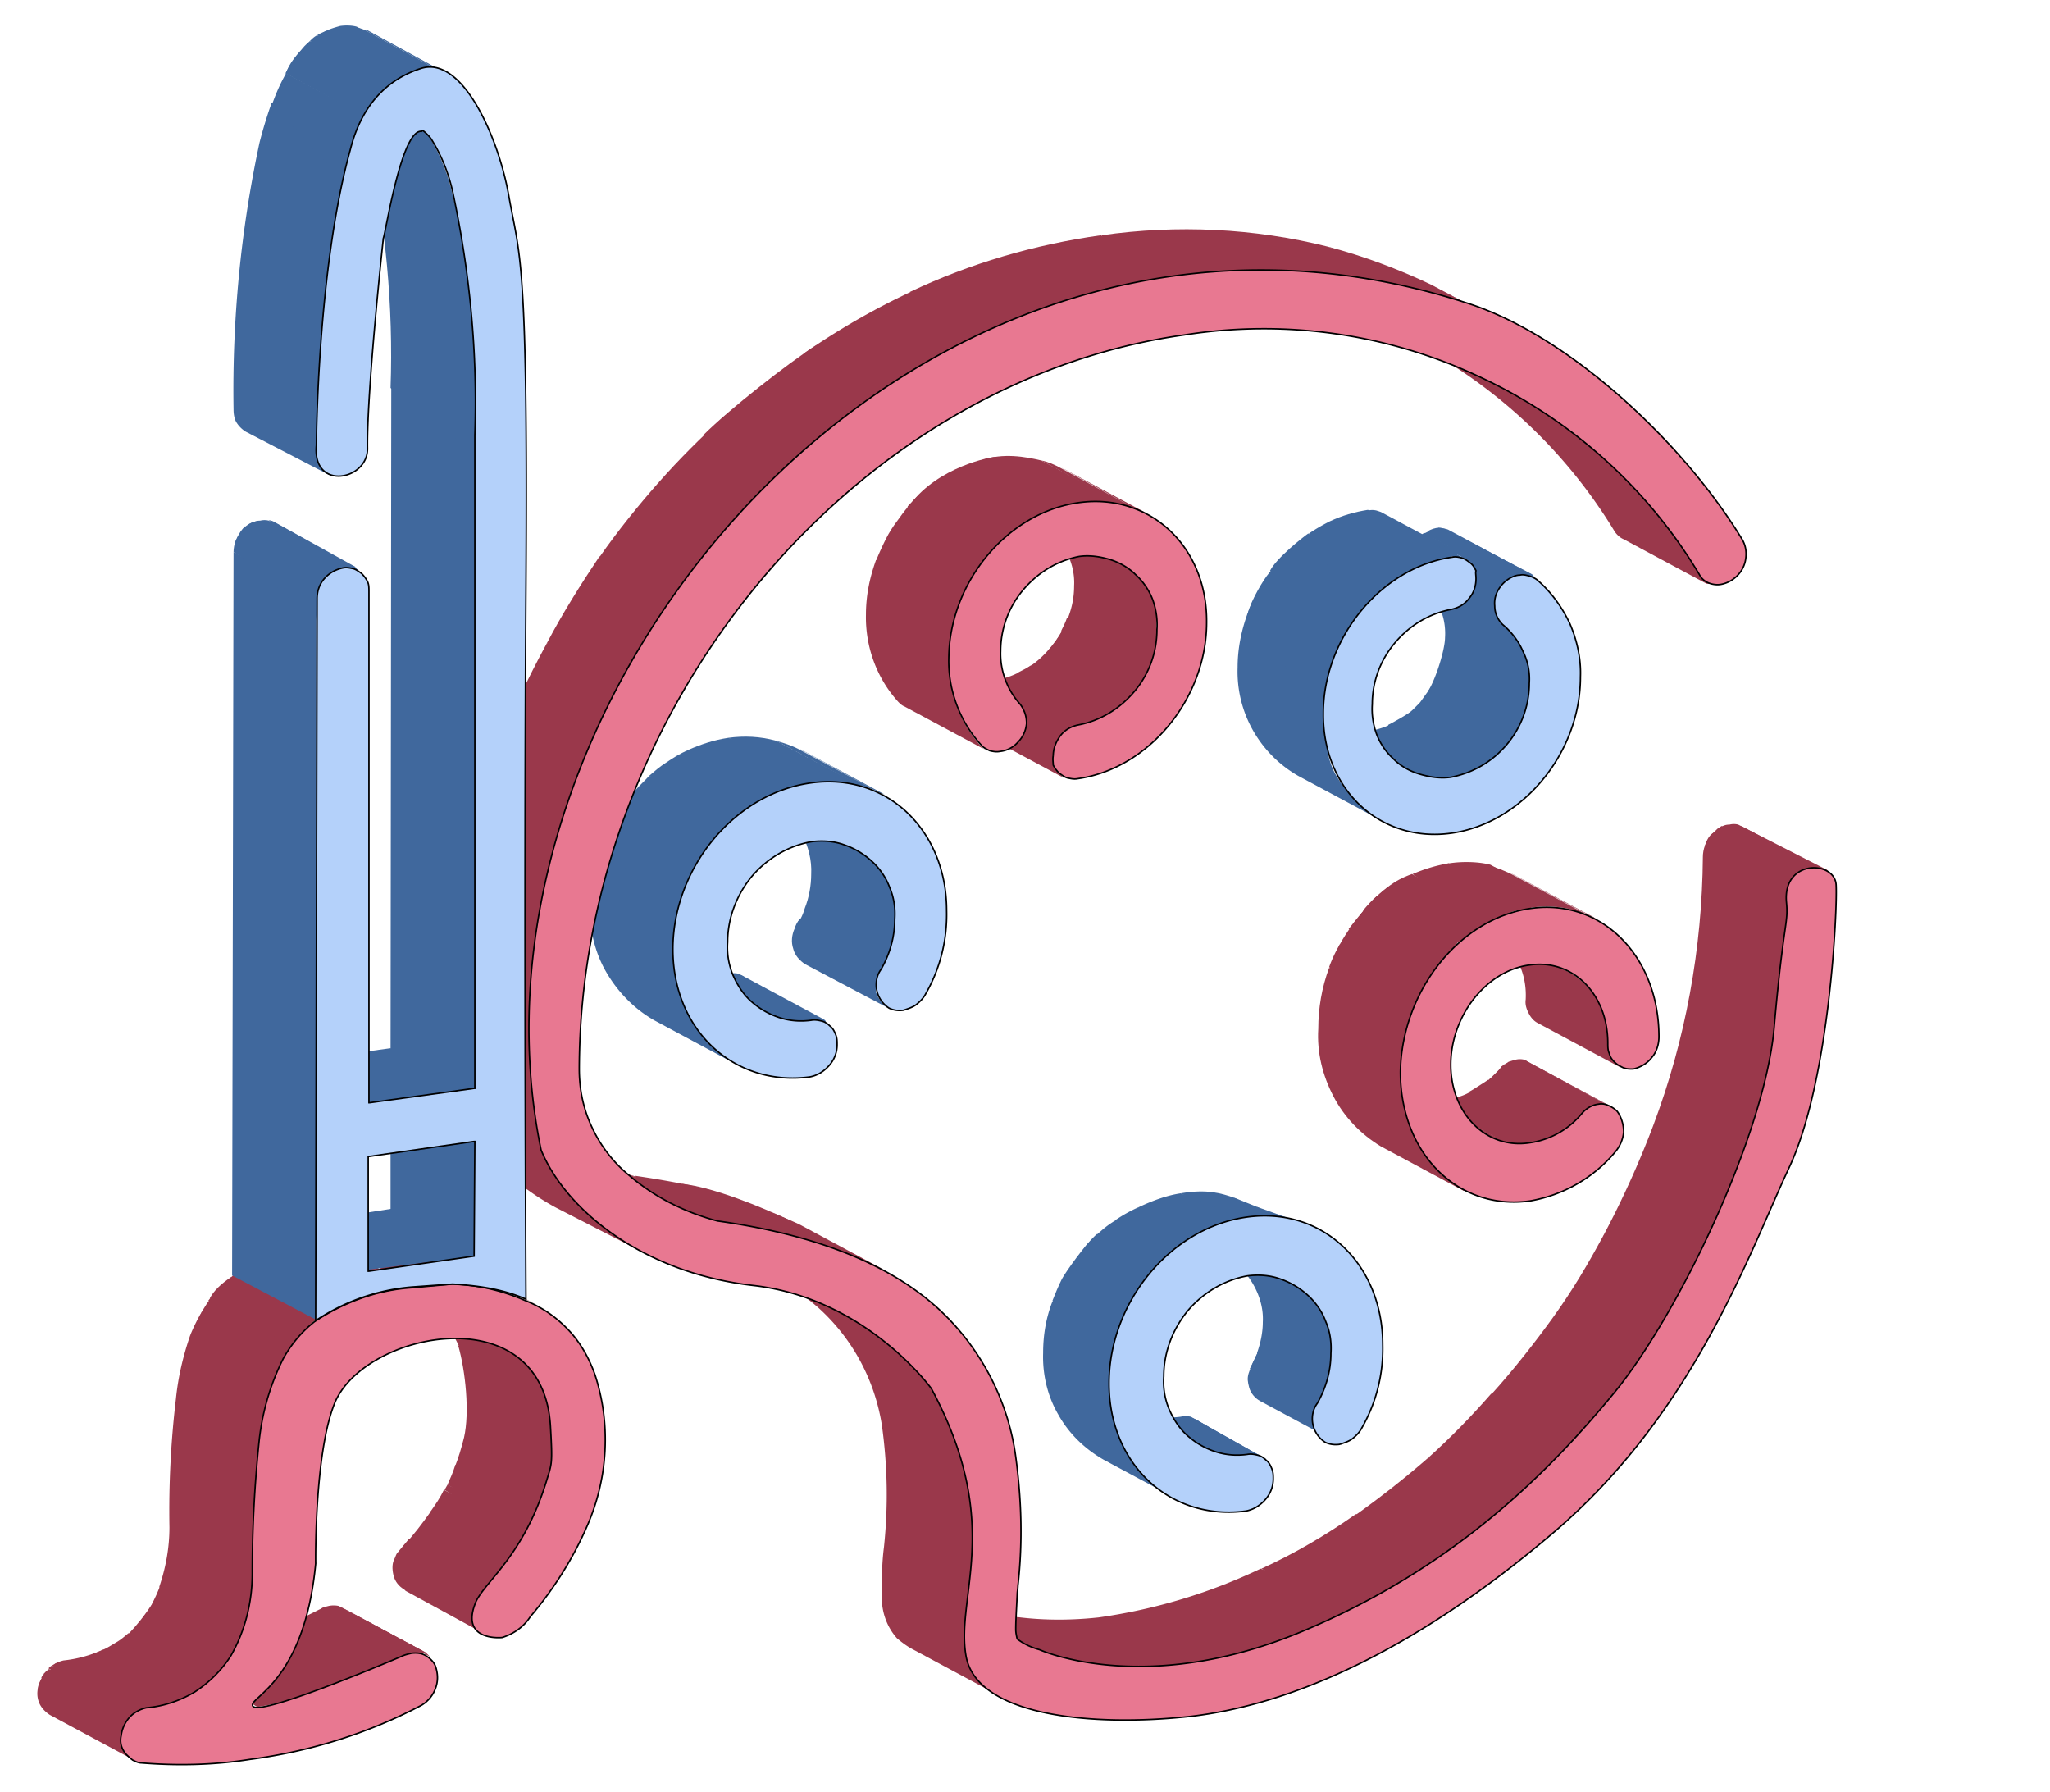 <svg width="278" height="243" fill="none" xmlns="http://www.w3.org/2000/svg"><path d="M202.113 154.082l-11.233-6.027.293.195 11.233 6.026-.293-.194zm.391.194l-11.233-6.026a4.825 4.825 0 001.661.583l11.232 6.026a15.575 15.575 0 01-1.66-.583z" fill="#9A384B"/><path d="M204.066 154.859l-11.232-6.026c1.074.291 2.246.291 3.418.194.977-.097 2.051-.389 2.931-.875l11.232 6.027a16.8 16.8 0 01-2.93.875c-1.075.097-2.247.097-3.419-.195z" fill="#9A384B"/><path d="M203.578 155.442l-4.395-7.387c.586-.291 2.148-1.361 2.637-1.652l10.256 6.804c-.489.389-1.075.68-1.661.972" fill="#9A384B"/><path d="M209.243 156.123l-8.302-9.04a6.224 6.224 0 001.269-.972l11.233 6.027c-.391.388.488 2.43 0 2.721" fill="#9A384B"/><path d="M213.638 153.693l-11.721-7.29 1.466-1.458 14.162 5.346c-.39.389-3.516 3.013-3.907 3.402z" fill="#9A384B"/><path d="M214.419 151.068l-11.232-6.026 11.428 5.929-.196.097zm.196-.097l-11.233-6.026.293-.389 11.233 6.026-.293.389z" fill="#9A384B"/><path d="M201.136 147.958l2.539-3.402c.098-.097.294-.194.391-.292l11.233 6.027c-.196.097-.293.194-.391.291" fill="#9A384B"/><path d="M215.299 150.291l-11.233-6.027.586-.291 11.233 6.026-.586.292z" fill="#9A384B"/><path d="M201.234 147.083l3.321-3.11c.293-.097.586-.195.976-.292a2.396 2.396 0 011.172 0l11.233 6.124c-.391-.097-.586.389-.977.486-.293.097-15.335-3.402-15.725-3.208z" fill="#9A384B"/><path d="M217.936 149.805l-11.233-6.027a.75.75 0 01.489.195l11.232 6.026a.747.747 0 00-.488-.194zm.586.194l-11.33-6.026 11.33 6.026zm1.27-5.249l-11.233-6.026c-.586-.292-.977-.778-1.27-1.361-.293-.583-.488-1.166-.39-1.847.097-1.944-.293-3.79-1.27-5.54a10.475 10.475 0 00-3.907-4.082l11.233 6.026a10.48 10.48 0 013.906 4.082c.88 1.653 1.368 3.597 1.27 5.541 0 .68.098 1.263.391 1.847.293.583.781.972 1.27 1.36zm-12.991-20.703l-11.232-6.804c1.953-.486 4.688-.486 6.544 0l11.232 6.123a14.34 14.34 0 00-5.763-.291" fill="#9A384B"/><path d="M213.345 123.464l-11.232-6.027c.879.195 1.758.583 2.637.972l11.233 6.027c-.782-.486-1.759-.778-2.638-.972zm2.735.874l-11.33-6.026.488.292 11.233 6.026-.391-.292z" fill="#9A384B"/><path d="M182.09 195.975l-11.233-6.027c-.684-.388-1.27-1.069-1.465-1.846-.391-1.556-.293-1.653 1.465-5.346l11.037 8.942c-.293.778-.781 1.652-.488 2.43.195.68 0 1.458.684 1.847z" fill="#40689D"/><path d="M180.918 192.087l-11.428-6.513.293-.583c.293-.583.488-1.069.781-1.652 5.665 1.166 8.595 2.916 11.916 6.221-.195.583-.586 1.458-.781 2.041l-.195.389" fill="#40689D"/><path d="M181.699 189.462l-11.233-6.026c.489-1.361.782-2.819.782-4.18.097-1.749-.391-3.499-1.27-5.054a9.659 9.659 0 00-3.712-3.694l13.382 3.888c1.562.875 3.516 2.722 4.395 4.277.879 1.555.977 5.735.977 7.582 0 1.458-2.149 2.138-2.637 3.499l-.684-.292zm-16.702 7.679l-11.233-6.026.391.194 11.232 6.027-.39-.195zm.293.097l-11.233-6.026c.586.292 1.172.486 1.856.68l11.232 6.027c-.586-.097-1.172-.389-1.855-.681z" fill="#40689D"/><path d="M161.285 199.571l-5.274-7.679c1.367.292 2.735.389 4.102.195a3.247 3.247 0 011.367 0l10.182 5.732c-.489-.097.27.294-.219.391-1.367.195-2.735.098-4.102-.194" fill="#40689D"/><path d="M170.76 199.571l-9.377-7.387c.195 0 .391.097.586.194l9.693 5.441c-.196-.097-.707 1.752-.902 1.752z" fill="#40689D"/><path d="M172.908 198.988l-10.939-6.61h.097l10.842 6.61z" fill="#40689D"/><path d="M198.499 161.469l-11.233-6.027c-2.735-1.652-4.981-3.985-6.446-6.804-1.465-2.818-2.247-5.929-2.051-9.136 0-2.819.488-5.638 1.465-8.262l13.869 1.944c-.976 2.624-3.516 8.067-3.516 10.886-.195 3.208 0 7.387 1.465 10.206s4.103 5.152 6.837 6.804" fill="#9A384B"/><path d="M191.466 137.169l-11.232-6.027a18.133 18.133 0 011.465-3.11l11.232 6.026a18.142 18.142 0 00-1.465 3.111z" fill="#9A384B"/><path d="M180.234 131.531l1.465-3.499c.488-.875.977-1.652 1.563-2.43l15.042 2.527c-.587.778-4.786 5.152-5.275 5.929" fill="#9A384B"/><path d="M194.494 131.628l-11.232-6.026c.488-.68 1.074-1.361 1.66-2.041l11.233 6.026c-.684.583-1.172 1.264-1.661 2.041z" fill="#9A384B"/><path d="M196.057 129.879l-11.233-6.415c.587-.681 1.173-1.361 1.856-1.944l11.233 6.026c-.684.583-.782 1.555-1.368 2.236" fill="#9A384B"/><path d="M197.913 127.74l-15.042-1.749c4.2-5.443 5.177-5.443 5.861-6.027l16.897 3.986c-.684.583-7.032 3.207-7.716 3.79z" fill="#9A384B"/><path d="M199.964 126.088l-15.433-2.138c3.516-4.374 5.958-5.055 6.935-5.444l11.233 6.027c-.977.486-1.856.972-2.735 1.555z" fill="#9A384B"/><path d="M201.917 125.991l-10.353-7.485a21.734 21.734 0 014.884-1.458l11.232 6.027c-1.66.194-3.321.68-4.884 1.458" fill="#9A384B"/><path d="M207.583 123.172c9.572-1.361 17.385 6.415 17.385 17.399 0 .972-.293 2.041-.976 2.819-.586.777-1.563 1.36-2.54 1.555-.488 0-.879 0-1.367-.195-.391-.194-.782-.388-1.172-.777-.293-.292-.586-.681-.684-1.167-.195-.388-.195-.874-.195-1.36 0-6.707-4.786-11.47-10.647-10.595-5.86.777-10.646 6.901-10.646 13.511 0 6.609 4.786 11.469 10.646 10.594a11.217 11.217 0 007.13-3.985c.586-.68 1.368-1.166 2.247-1.263.488-.098.977 0 1.367.194.489.194.879.486 1.172.778.586.777.879 1.846.879 2.818a4.868 4.868 0 01-1.172 2.722c-2.93 3.499-7.032 5.832-11.525 6.61-9.768 1.36-17.581-6.416-17.581-17.496.195-10.984 8.009-20.801 17.679-22.162z" fill="#E87891" stroke="#000" stroke-width=".2"/><path d="M171.345 168.078l-11.229-6.282c3.646-.61 5.469.001 7.292.611l10.775 6.06c-2.247-.68-4.591-.777-6.838-.389z" fill="#40689D"/><path d="M167.927 172.161l-.519-9.754s2.062.832 3.038 1.221l10.764 5.811c-.976-.486-1.953-.875-3.027-1.069" fill="#40689D"/><path d="M178.954 166.681l-8.507-3.053.019.174 11.233 6.22-.586-.291" fill="#40689D"/><path d="M138.82 222.705l-11.232-6.027.39.195 11.233 6.026-.391-.194zm.391.097l-11.233-6.026c.586.291 1.172.583 1.856.777.684.292 1.368.486 2.149.681l11.232 6.026c-.683-.194-1.465-.389-2.148-.68-.684-.195-1.27-.486-1.856-.778z" fill="#9A384B"/><path d="M139.308 225.912l-7.423-7.776c1.172.292 2.442.584 3.81.778 4.395.778 8.79.875 13.283.389a75.52 75.52 0 0021.977-6.61l14.846 5.638c-6.935 3.305-16.311 8.748-23.93 9.817-4.395.486-8.204 1.361-12.6.583-1.367-.291-4.884-1.555-6.153-1.847" fill="#9A384B"/><path d="M182.285 218.817l-11.233-6.124c4.493-2.041 8.791-4.568 12.796-7.387l15.628 3.596c-4.103 2.916-12.796 7.874-17.191 9.915z" fill="#9A384B"/><path d="M195.08 211.527l-11.232-6.124a128.33 128.33 0 009.865-7.776l14.553 5.152c-3.125 2.819-8.791 7.776-12.209 10.206" fill="#9A384B"/><path d="M204.945 203.654l-11.232-6.027c3.028-2.721 5.86-5.637 8.498-8.651l26.762-7.873c-2.637 3.013-21 19.829-24.028 22.551z" fill="#9A384B"/><path d="M215.103 196.461l-12.795-7.485c2.833-3.11 5.958-7.095 8.4-10.497l12.209 6.318c-2.442 3.402-4.004 8.067-6.837 11.178" fill="#9A384B"/><path d="M215.103 196.461l-4.395-17.982c2.637-3.694 4.591-6.999 6.74-10.984l12.795 5.152c-2.247 3.985-6.154 8.845-8.791 12.539" fill="#9A384B"/><path d="M220.475 187.421l-3.027-19.926a128.176 128.176 0 006.739-14.871l12.893 4.957c-1.954 5.151-5.763 11.178-8.4 15.941" fill="#9A384B"/><path d="M224.871 177.215l-.684-24.591c4.395-11.664 6.642-24.009 6.74-36.45 0-.486.097-1.07.293-1.556.39-1.166.781-1.652 1.953-2.138l12.698 6.804c-.196.486-2.931 2.916-2.931 3.402-.097 12.344-3.125 24.203-7.521 35.964" fill="#9A384B"/><path d="M242.452 120.645l-11.233-6.027.294-.583 11.232 6.027c-.195.194-.195.388-.293.583z" fill="#9A384B"/><path d="M242.745 120.062l-11.233-6.027.391-.389 11.233 6.027-.391.389zm.293-.486l-11.135-5.93c0-.194.196-.291.293-.388l11.233 6.026c-.098.097-.196.292-.293.389l-.098-.097zm.293-.389l-11.232-6.027.39-.388 11.233 6.026-.391.389z" fill="#9A384B"/><path d="M243.722 118.798l-11.233-6.026.391-.389 11.33 6.123-.391.389m.391-.389l-11.33-6.123.586-.389 11.232 6.026-.488.486z" fill="#9A384B"/><path d="M244.894 118.701l-11.428-6.61c.293-.194.684-.291 1.074-.291a2.377 2.377 0 011.173 0l11.818 6.026c.879.389-.195.389-1.66.389-.391.097-.684.389-.977.486z" fill="#9A384B"/><path d="M246.945 117.923l-11.233-6.026c.196.097.391.097.586.194l11.233 6.027c-.195-.098-.391-.195-.586-.195z" fill="#9A384B"/><path d="M247.531 118.118l-11.233-6.027 11.037 6.124" fill="#9A384B"/><path d="M160.894 203.945l-11.232-6.026c-2.54-1.458-4.688-3.499-6.153-6.124-1.466-2.527-2.149-5.443-2.052-8.359 0-2.43.391-4.763 1.27-6.998l14.456 4.471c-.879 2.235-3.126 7.193-3.126 9.623-.097 2.916-.781 4.762.684 7.387a15.907 15.907 0 006.153 6.026z" fill="#40689D"/><path d="M146.634 184.214l-3.907-7.874c.391-.972.781-1.944 1.27-2.916l11.232 6.027c-.488.972-.976 1.847-1.269 2.916" fill="#40689D"/><path d="M154.35 185.088l-10.353-11.664c.391-.777 3.321-4.957 4.786-6.123l13.186 6.221c-.489.777-5.47 8.164-5.861 8.942" fill="#40689D"/><path d="M156.694 177.41l-11.232-6.027c.488-.68 1.074-1.361 1.563-2.041l11.232 6.026c-.586.584-1.074 1.264-1.563 2.042z" fill="#40689D"/><path d="M144.973 172.161l2.247-3.208c.586-.68 1.27-1.263 1.856-1.847l11.232 6.027c-.684.583-1.27 1.263-1.856 1.847" fill="#40689D"/><path d="M160.113 173.327l-11.232-6.026a12.663 12.663 0 012.246-1.75l11.33 6.027c-.781.486-1.563 1.166-2.344 1.749z" fill="#40689D"/><path d="M146.634 172.064l4.591-6.61a19.732 19.732 0 013.125-1.75l11.233 6.027a19.736 19.736 0 00-3.126 1.749" fill="#40689D"/><path d="M159.918 175.563l-5.568-11.858c1.856-.875 3.813-1.617 5.766-1.908l15.039 6.184c-1.954.292-7.814 1.944-9.572 2.819l-5.665 4.763zm31.06-71.248l-11.232-6.026.293.194 11.232 6.027-.293-.195zm.391.195l-11.233-6.027a4.832 4.832 0 001.661.584l11.232 6.026c-.586-.097-1.172-.389-1.66-.583zm1.66.583l-11.232-6.124a9.476 9.476 0 003.711.195c1.075-.195 2.149-.486 3.126-.972l11.33 6.123c-.977.486-1.953.778-3.028.972-1.27.195-2.442.098-3.711-.194" fill="#40689D"/><path d="M191.369 111.022l-3.126-12.733c.586-.292 2.93-1.555 3.907-2.43l17.191 5.735c-.586.388-17.386 9.234-17.972 9.428z" fill="#40689D"/><path d="M201.429 103.343l-11.232-6.026a6.254 6.254 0 001.269-.972l14.749 4.277c-.391.291-4.298 2.43-4.786 2.721z" fill="#40689D"/><path d="M195.959 108.786l-4.493-12.441 1.075-1.07 18.948-1.457c-.293.389-8.4 8.359-8.79 8.553" fill="#40689D"/><path d="M203.773 101.399l-11.232-6.026c.293-.389.683-.778.977-1.166l11.232 6.026c-.293.291-.586.68-.977 1.166z" fill="#40689D"/><path d="M204.848 101.205l-12.698-5.346c.293-.486 1.954-2.722 2.247-3.208l12.404 6.124c-.293.486-1.172 1.555-1.465 1.944" fill="#40689D"/><path d="M205.629 98.775l-13.186-3.305c1.368-1.166 2.54-3.888 2.735-4.471l11.623 5.929c-.293.486-.879 1.264-1.172 1.847z" fill="#40689D"/><path d="M206.41 97.025l-12.697-3.402c1.074-1.75 2.246-5.637 2.246-7.193a8.59 8.59 0 00-.879-4.374c-.586-1.36-1.563-2.624-2.637-3.596-.586-.486-.879-1.166-1.075-1.847-.195-.68-.097-1.458.196-2.138l14.26 4.374c-.293.68-2.637 2.624-2.442 3.402.196.777.391 1.944.977 2.43 1.172.972 1.856 2.041 2.442 3.402.586 1.36.977 2.916.977 4.374 0 1.555.097 3.402-.489 4.86" fill="#40689D"/><path d="M202.796 80.404l-11.232-5.93.293-.582 11.232 6.026c-.097.194-.195.389-.293.486zm.196-.583l-11.233-6.027c.098-.194.196-.291.293-.486l11.233 6.027-.293.486zm.293-.486l-11.233-6.027.293-.291 11.233 6.026-.293.292z" fill="#40689D"/><path d="M203.578 79.043l-11.135-6.026.391-.389 11.232 6.026-.488.39z" fill="#40689D"/><path d="M203.969 78.654l-11.233-6.123.391-.292 11.232 6.027c-.097.194-.293.291-.39.388z" fill="#40689D"/><path d="M204.359 78.363l-11.232-6.027.586-.291 11.233 6.026c-.196 0-.391.097-.587.292z" fill="#40689D"/><path d="M203.871 79.335l-10.256-7.29c.391-.292 1.075-.486 1.465-.486.489 0 .586.097.977.194l11.721 6.124c.977.972-1.075.389-1.465.486-.391.097-.684-.195-.977 0" fill="#40689D"/><path d="M207.192 77.78l-12.21-6.221c.489 0 1.368.194 1.466.291l11.232 6.027c-.098 0-.293-.097-.488-.097zm.586.194l-11.233-6.026 11.233 6.026zm-11.037-2.722l-11.233-6.026a2.392 2.392 0 011.172 0l11.233 6.026a2.392 2.392 0 00-1.172 0zm1.172 0l-11.233-6.026.586.194 11.233 6.027-.586-.195zm.586.195l-11.233-6.027 11.233 6.027z" fill="#40689D"/><path d="M231.415 79.14l-11.233-6.026c-.488-.194-.879-.583-1.172-.972a69.56 69.56 0 00-26.176-25.077l14.162 4.082c11.428 5.249 20.219 13.608 25.689 24.98.293.39 1.465 3.305-1.27 3.014z" fill="#9A384B"/><path d="M187.267 111.216l-11.233-6.026a16.406 16.406 0 01-6.153-6.22 16.204 16.204 0 01-2.052-8.457c0-2.527.489-4.957 1.368-7.387l15.921.194c-.879 2.333-5.177 10.498-5.275 13.025-.097 2.916-.195 6.026 1.27 8.651 1.465 2.527 3.614 4.665 6.154 6.22z" fill="#40689D"/><path d="M179.648 91.776l-10.451-8.65c.39-.972.781-1.944 1.367-2.916l11.233 6.026c-.489.972-.977 1.944-1.368 2.916" fill="#40689D"/><path d="M180.039 98.483l-10.842-15.26c.488-1.944 2.246-4.763 2.832-5.443l19.34-1.167c-.489.778-8.596 9.234-8.986 10.012" fill="#40689D"/><path d="M183.359 85.653l-11.33-7.873c.489-.68 1.075-1.361 1.563-2.041l15.14 4.082c-.587.68-4.884 5.151-5.373 5.832z" fill="#40689D"/><path d="M184.825 81.862l-11.233-6.026c.586-.584 1.172-1.264 1.758-1.75l11.233 6.026a14.882 14.882 0 00-1.758 1.75z" fill="#40689D"/><path d="M186.583 80.015l-14.358-2.624c.879-1.75 4.493-4.569 5.176-5.055l11.233 6.027c-.684.486-1.368 1.07-2.051 1.652z" fill="#40689D"/><path d="M184.336 84.195l-6.837-11.859a26.913 26.913 0 012.833-1.652l11.232 6.026c-.977.486-6.349 6.902-7.228 7.485z" fill="#40689D"/><path d="M189.025 79.14l-8.693-8.456c1.66-.778 3.32-1.264 5.176-1.555l11.819 6.123c-1.758.195-6.642 3.11-8.302 3.888z" fill="#40689D"/><path d="M200.159 78.46c0 .972-.293 1.944-.977 2.722-.586.777-1.465 1.263-2.441 1.458-3.028.583-5.666 2.235-7.619 4.568-1.953 2.333-3.028 5.249-3.028 8.262-.098 1.36.098 2.722.586 4.082a8.91 8.91 0 002.344 3.402c.977.972 2.247 1.653 3.614 2.042 1.368.388 2.735.583 4.103.388 3.027-.583 5.665-2.138 7.618-4.471a12.862 12.862 0 003.028-8.262 8.393 8.393 0 00-.879-4.374c-.586-1.36-1.563-2.624-2.735-3.596-.684-.68-1.074-1.555-1.074-2.527-.098-.972.195-1.847.781-2.625a4.16 4.16 0 011.172-1.069c.488-.292.977-.486 1.465-.486.391-.097.782 0 1.172.097.391.097.782.292 1.075.486 1.953 1.653 3.418 3.694 4.493 5.93.976 2.235 1.562 4.762 1.465 7.29 0 10.4-7.912 19.828-17.484 21.189-9.669 1.361-17.483-5.929-17.386-16.232 0-10.303 7.912-19.83 17.484-21.19.488-.097.879 0 1.27.097.39.097.781.389 1.172.68.39.292.586.681.781 1.07-.098.194 0 .583 0 1.069z" fill="#B4D1FA" stroke="#000" stroke-width=".2"/><path d="M135.108 229.703l-11.232-6.026c-.781-.389-1.563-.972-2.247-1.555-1.465-1.653-2.148-3.791-2.051-6.027 0-1.847 0-4.082.293-6.318a67.602 67.602 0 00-.293-16.621c-.976-6.026-3.907-11.567-8.497-15.746-1.856-1.653-4.005-3.111-6.251-4.277l11.427 5.249c2.247 1.166 4.005 3.499 5.959 5.151 4.59 4.18 7.618 9.72 8.595 15.844 4.102 6.707 3.321 10.983 2.735 16.524-.196 2.041-2.735 4.277-2.735 6.318.293 1.555.293 3.791 1.758 5.443.684.486 1.66 1.555 2.539 2.041zm9.182-124.221l-11.233-6.027c-.488-.291-.976-.777-1.172-1.263-.195-.486-.39-1.07-.39-1.653 0-.486.097-.972.293-1.458l11.232 6.027a3.89 3.89 0 00-.293 1.458c0 .583.098 1.166.391 1.652.293.486.683.875 1.172 1.264z" fill="#9A384B"/><path d="M142.922 101.01l-11.232-6.026.293-.583 11.135 6.026-.293.583" fill="#9A384B"/><path d="M143.118 100.427l-11.233-6.026.293-.486 11.233 6.026c-.098.195-.196.292-.293.486zm.39-.486l-11.232-6.026c.098-.097.195-.292.293-.389l11.232 6.026-.293.39zm.294-.389l-11.233-6.026.391-.389 11.232 6.027-.39.388z" fill="#9A384B"/><path d="M144.192 99.26l-11.232-6.026.39-.388 11.233 6.123-.391.292z" fill="#9A384B"/><path d="M144.583 98.97l-11.33-6.124.586-.292 11.232 6.026-.586.292" fill="#9A384B"/><path d="M138.332 101.691l-4.395-9.234c.293-.195.683-.292 1.074-.292 1.074-.097 2.149-.486 3.125-.972l16.8 5.249c-.976.486-5.567 4.082-6.641 4.277-.391.097-4.396 3.402-4.689 3.499" fill="#9A384B"/><path d="M149.271 97.317l-11.232-6.124c.586-.291 1.172-.583 1.758-.972l11.232 6.027c-.586.486-1.172.777-1.758 1.069z" fill="#9A384B"/><path d="M151.029 96.345l-11.232-6.027c.488-.291.879-.68 1.27-.972l11.232 6.027c-.391.291-.879.68-1.27.972z" fill="#9A384B"/><path d="M145.169 101.594l-5.763-11.081c2.442-1.458 4.396-4.374 4.786-5.346l15.53.875c-.293.388-7.032 8.845-7.423 9.136" fill="#9A384B"/><path d="M153.374 94.207l-11.233-6.027c.391-.389.684-.778.977-1.166l11.232 6.026c-.293.389-.683.875-.976 1.166z" fill="#9A384B"/><path d="M150.639 98.289l-7.521-11.275c.293-.486.586-.875.879-1.361l11.135 6.026c-.293.486-.489.972-.88 1.361" fill="#9A384B"/><path d="M153.569 97.317l-9.67-11.761c.293-.584.586-1.167.782-1.75l13.186 5.735c-.196.583-4.005 7.193-4.298 7.776z" fill="#9A384B"/><path d="M156.011 89.93l-11.233-6.027c.586-1.458.879-2.916.879-4.47.098-1.75-.39-3.5-1.269-5.055a9.655 9.655 0 00-3.712-3.694l12.502 3.013c1.563.875 2.442 4.666 3.223 6.221.88 1.555.391 3.888.391 5.638 0 1.36-.195 2.916-.781 4.374zm-68.079 77.954l-1.758-8.456c3.321.486 6.642 1.069 9.865 1.846l11.233 6.124c-3.224-.778-9.377 2.819-12.698 2.333" fill="#9A384B"/><path d="M107.174 167.495l-14.749-6.998c4.395.486 10.94 3.207 14.456 4.86l11.232 6.026c-3.418-1.652-7.13-3.013-10.939-3.888z" fill="#9A384B"/><path d="M117.43 171.189l-12.698-6.804c.586.292 3.419 1.458 3.907 1.749l11.232 6.027c-.586-.292-1.855-.68-2.441-.972zm29.302-102.546l-13.675-6.22c2.931-1.07 6.056-.487 8.107 0l11.916 6.22c-2.051-.486-4.395-.292-6.348 0z" fill="#9A384B"/><path d="M152.397 68.448l-11.233-6.026c.977.195 1.856.583 2.735 1.07l11.233 6.123c-.879-.486-1.758-.778-2.735-1.07v-.097zm2.735 1.167l-11.233-6.22.586.29 11.233 6.027-.586-.291v.194zm-.098-29.16l-5.665-8.554c10.256-1.458 20.707-.972 30.767 1.555l14.163 6.513c-10.061-2.527-23.637-.486-33.893.972" fill="#9A384B"/><path d="M191.271 39.483l-11.135-6.026c4.786 1.263 9.475 3.013 13.968 5.151l11.232 6.027c-4.493-2.139-9.181-3.889-13.967-5.152" fill="#9A384B"/><path d="M205.238 44.635l-11.232-6.027c.879.486 1.758.875 2.637 1.36l11.232 6.027-2.637-1.36zM90.472 162.83l-11.233-6.027 1.074.583 11.233 6.027-1.075-.583z" fill="#9A384B"/><path d="M91.546 163.413l-11.233-6.027c1.66.778 3.42 1.458 5.275 1.944l11.232 6.027c-1.855-.486-3.614-1.167-5.274-1.944z" fill="#9A384B"/><path d="M96.82 165.357l-11.232-6.027.586.195 11.232 6.026-.586-.194z" fill="#9A384B"/><path d="M103.951 137.072l-11.233-6.027.39.195 11.233 6.026-.39-.194z" fill="#40689D"/><path d="M104.341 137.266l-11.232-6.124c.586.292 1.172.486 1.758.681l12.307 6.318c-.586-.195-2.344.777-2.93.486" fill="#40689D"/><path d="M105.22 139.599l-10.255-7.776c1.27.291 2.54.389 3.906.194.391-.097.88-.097 1.27 0l11.037 6.124c-.39-.097-.586.875-.976.972-1.368.194-3.81.777-4.982.486z" fill="#40689D"/><path d="M110.592 138.335l-10.646-6.318.586.195 11.233 6.026c.586.486 0 .389-1.173.097z" fill="#40689D"/><path d="M111.862 138.335l-11.232-6.026 11.232 6.026h-.195.195zm8.595-1.652l-11.232-5.929c-.781-.486-1.465-1.264-1.661-2.139-.293-.875-.195-1.847.196-2.721l13.576 2.624c-.39.778-2.832 5.152-2.539 6.026.293.875.879 1.556 1.66 2.139z" fill="#40689D"/><path d="M118.992 132.017l-11.232-6.123c0-.098.293-.875.781-1.361l10.744 6.804-.293.68z" fill="#40689D"/><path d="M119.285 131.337l-11.232-6.027c.195-.388.293-.583.586-.777l12.209 5.832-1.563.972z" fill="#40689D"/><path d="M119.481 131.142l-11.233-6.026a6.983 6.983 0 00.879-1.944l13.577 1.944c-.293.583-2.93 5.346-3.223 6.026z" fill="#40689D"/><path d="M120.36 129.198l-11.233-6.026c.586-1.458.879-3.11.879-4.666.098-1.846-.39-3.79-1.269-5.443-.88-1.652-2.247-3.013-3.907-3.985l12.697 5.249c1.661.972 2.54 2.721 3.419 4.374.879 1.652 1.074 4.471.976 6.318 0 1.555-.39 2.916-.976 4.374" fill="#40689D"/><path d="M133.839 101.788l-11.233-6.026c-.293-.097-.586-.39-.781-.584-2.93-3.207-4.493-7.484-4.395-11.858 0-2.527.488-4.957 1.367-7.387l11.233 6.026a21.057 21.057 0 00-1.368 7.388c-.098 4.374 1.465 8.553 4.395 11.858.196.291.489.486.782.583z" fill="#9A384B"/><path d="M130.811 94.79l-12.014-18.76a40.92 40.92 0 011.368-3.013l19.437 1.166c-.586.972-9.182 7.582-9.475 8.554" fill="#9A384B"/><path d="M130.42 84l-10.256-10.983c.391-.778.879-1.555 1.465-2.333l16.507 1.653c-.586.777-7.325 10.886-7.716 11.663z" fill="#9A384B"/><path d="M133.057 76.905l-11.427-6.221c.488-.68.976-1.36 1.562-2.041l11.331 6.22c-.586.778-.977 1.361-1.466 2.042z" fill="#9A384B"/><path d="M122.216 74.766l.879-6.123c.586-.583 1.172-1.264 1.758-1.75l17.776 4.763c-5.762 9.817-19.827 2.527-20.413 3.11z" fill="#9A384B"/><path d="M136.183 73.017L124.95 66.99c.684-.583 1.368-1.166 2.149-1.652l11.819 6.318c-.782.486-1.27 1.36-1.954 1.944" fill="#9A384B"/><path d="M138.234 71.365l-11.135-6.027c.879-.583 1.758-1.166 2.735-1.652l12.014 6.026c-.977.486-2.539 1.36-3.418 1.944" fill="#9A384B"/><path d="M130.127 86.042l-7.325-16.719c3.32-5.443 10.451-7.193 12.209-7.387l11.623 6.124c-1.66.388-14.846 17.301-16.507 17.982z" fill="#9A384B"/><path d="M142.825 102.468c0-.972.39-1.944.976-2.721.587-.778 1.466-1.264 2.442-1.458 3.028-.583 5.665-2.236 7.619-4.569a12.934 12.934 0 003.028-8.359c.097-1.36-.098-2.721-.586-4.082a8.91 8.91 0 00-2.344-3.402c-.977-.972-2.247-1.652-3.517-2.041-1.367-.39-2.735-.584-4.102-.39-3.028.584-5.665 2.237-7.619 4.57a12.864 12.864 0 00-3.027 8.261c-.098 2.625.879 5.25 2.637 7.193.586.778.879 1.653.879 2.624-.098.973-.489 1.847-1.172 2.528a3.742 3.742 0 01-2.442 1.263c-.488.097-.977 0-1.368-.097-.39-.194-.879-.389-1.172-.778-2.93-3.207-4.493-7.484-4.395-11.76.098-10.304 7.912-19.732 17.581-21.093 9.67-1.36 17.484 5.93 17.386 16.232 0 10.303-7.814 19.829-17.483 21.19-.489.097-.879 0-1.368-.097-.39-.098-.781-.389-1.172-.681a4.291 4.291 0 01-.781-1.069c0-.389-.098-.778 0-1.264z" fill="#E87891" stroke="#000" stroke-width=".2"/><path d="M110.006 106.065l-11.232-6.027c2.149-.291 4.298-.194 6.446.389l12.698 6.707c-2.149-.583-5.763-1.361-7.912-1.069z" fill="#40689D"/><path d="M116.453 106.454l-11.233-6.027c.977.292 1.954.583 2.931 1.069l11.232 6.027a10.589 10.589 0 00-2.93-1.069zm2.93 1.069l-11.233-6.124.586.292 11.233 6.026-.586-.194zm-19.437 36.839l-11.233-6.027c-2.734-1.555-4.981-3.888-6.544-6.609-1.563-2.722-2.246-5.832-2.149-9.04 0-2.722.489-5.346 1.466-7.873l11.232 6.026c-.88 2.528-1.368 5.152-1.368 7.873-.097 3.111.587 6.221 2.15 9.04 1.562 2.722 3.809 5.055 6.446 6.61z" fill="#40689D"/><path d="M92.523 125.019l-11.037-10.303c.39-1.07.879-2.139 1.367-3.111l15.433 2.236c-.587.972-3.517 6.707-3.907 7.776" fill="#40689D"/><path d="M94.183 117.729l-11.232-6.027c.488-.874.976-1.652 1.563-2.43l11.232 6.027c-.586.777-1.172 1.555-1.563 2.43z" fill="#40689D"/><path d="M94.183 119.187l-9.767-9.915c.488-.777 1.074-1.458 1.66-2.138l16.995 2.722c-.586.68-6.837 4.762-7.423 5.443" fill="#40689D"/><path d="M87.64 121.617l-1.466-14.483c.586-.68 1.27-1.264 1.856-1.944l15.237 4.277c-.684.583-3.32 4.665-3.907 5.346" fill="#40689D"/><path d="M99.262 111.216L88.03 105.19c.683-.583 1.465-1.264 2.246-1.75l11.916-3.207c-.781.486-2.246 10.303-2.93 10.983z" fill="#40689D"/><path d="M101.509 109.467l-11.233-6.027c.977-.68 1.954-1.263 3.028-1.749l11.233 6.026c-1.075.486-2.051 1.069-3.028 1.75z" fill="#40689D"/><path d="M101.704 114.327l-8.4-12.636c1.758-.778 3.516-1.361 5.47-1.653l19.144 7.096c-1.856.292-10.842 5.443-12.6 6.221" fill="#40689D"/><path d="M125.536 134.739c-.293.583-.781 1.069-1.269 1.458-.489.389-1.172.583-1.758.777-.684.098-1.368 0-1.954-.291a3.827 3.827 0 01-1.66-2.43c-.196-.972 0-2.041.586-2.819 1.172-2.041 1.855-4.374 1.855-6.804.098-1.458-.097-2.916-.683-4.277-.489-1.361-1.368-2.624-2.442-3.596a10.66 10.66 0 00-3.809-2.236c-1.368-.486-2.931-.583-4.396-.389-3.223.584-6.055 2.333-8.107 4.763-2.05 2.527-3.223 5.638-3.223 8.845a9.795 9.795 0 00.684 4.374c.586 1.361 1.367 2.625 2.442 3.597a10.65 10.65 0 003.809 2.235c1.465.486 2.93.584 4.395.389.489-.097.977 0 1.368.097.488.098.879.389 1.172.681.391.291.586.68.781 1.166.196.486.196.875.196 1.361a4.224 4.224 0 01-1.075 2.819c-.684.777-1.563 1.361-2.637 1.555-10.256 1.361-18.558-6.318-18.558-17.302 0-10.983 8.302-21.092 18.656-22.55 10.255-1.458 18.46 6.318 18.46 17.302.098 3.985-.879 7.873-2.833 11.275z" fill="#B4D1FA" stroke="#000" stroke-width=".2"/><path d="M87.835 170.12l-12.503-6.415c-2.148-1.167-4.102-2.528-5.958-4.083-2.832-2.43-5.176-5.443-6.74-8.748a25.87 25.87 0 01-2.343-10.789c.097-12.928 2.441-25.661 6.934-37.811l11.428 5.735c-4.493 12.053-6.642 21.189-6.74 34.02 0 3.694 1.368 12.636 2.93 16.038.978 2.43 3.517 5.054 6.35 7.484.683.486 4.2 3.111 6.642 4.569z" fill="#9A384B"/><path d="M74.942 121.131l-7.717-18.954c1.954-5.152 4.298-10.109 6.935-14.969l14.358 1.36c-2.637 4.764-8.009 14.484-9.865 19.635" fill="#9A384B"/><path d="M85.197 93.429L74.16 87.208c2.149-4.082 4.59-7.97 7.13-11.761l16.312 1.847c-2.735 3.693-10.158 12.052-12.405 16.135z" fill="#9A384B"/><path d="M92.523 81.668L81.29 75.544c2.442-3.5 5.177-6.901 8.01-10.109l17.874-.874c-2.93 3.11-12.21 13.51-14.651 17.107z" fill="#9A384B"/><path d="M100.532 71.559L89.3 65.435c2.832-3.207 5.86-6.22 9.083-9.137l10.744 6.513c-.976.972-5.762 5.54-8.595 8.748z" fill="#9A384B"/><path d="M109.127 62.81l-13.674-3.887c3.418-3.402 11.33-9.623 15.139-12.053l10.256 6.804c-3.809 2.527-8.302 6.22-11.721 9.137z" fill="#9A384B"/><path d="M120.848 53.577l-11.721-5.735a99.882 99.882 0 0114.358-8.262l11.037 6.22c-5.079 2.334-9.279 4.86-13.674 7.777z" fill="#9A384B"/><path d="M133.546 46.287l-10.158-6.707c8.204-3.888 16.897-6.415 25.883-7.679l11.233 6.027c-8.986 1.263-17.875 3.985-25.982 7.873l-.976.486zm-68.176 170.1l-11.33-6.027 1.464-1.749 10.354 7.193-.489.583z" fill="#9A384B"/><path d="M66.151 216.387l-11.428-6.804c1.368-1.458 2.54-3.013 3.712-4.666l18.753-4.277c-1.172 1.75-9.767 14.289-11.037 15.747z" fill="#9A384B"/><path d="M69.57 211.041l-11.233-6.027c.684-.972 1.367-1.944 1.856-3.013l11.33 6.027c-.586 1.069-1.27 2.041-1.953 3.013zm1.953-3.013l-11.232-6.027 11.232 6.027zm-5.274 13.802l-11.233-6.124-.195-.194c-.684-.389-1.27-1.069-1.465-1.944-.196-.875-.196-1.652.195-2.333l11.232 6.027c-.39.777.098 1.652.293 2.43.196.777 1.466 1.944 1.856 2.041 0 .194.098.291-.683.097z" fill="#9A384B"/><path d="M65.174 220.761l-11.623-9.526c.293-.777.293-.583.39-.777l15.726.486c-.097.291-4.297 9.525-4.493 9.817z" fill="#9A384B"/><path d="M65.174 216.581l-11.232-6.026s.097-.195.195-.292l11.233 6.124c0 .097-.098.194-.196.291v-.097zm6.837-6.998l-11.72-7.582.39-.68 14.26 6.318c-.195.389-2.441 1.847-2.441 1.944" fill="#9A384B"/><path d="M71.914 207.347l-11.233-6.026c.39-.875.782-1.75 1.075-2.722l12.6 6.124c-.293.972-.977 3.013-1.466 3.888" fill="#9A384B"/><path d="M60.193 210.069l1.563-11.373c.39-.972.781-2.235 1.172-3.79.781-3.402.195-9.04-.782-12.442l14.26 2.624c.977 3.402.196 12.928-.585 16.33-.293 1.264 0 3.11-.489 4.374" fill="#9A384B"/><path d="M74.062 190.434l-11.232-6.026a10.422 10.422 0 00-3.321-5.638c-.684-.583-1.367-1.069-2.149-1.458l12.014 3.986c.782.388 2.247 2.624 2.93 3.207 1.758 1.458 1.368 3.791 1.758 5.929zm-39.167 41.019l-10.744-6.901c5.567-.875 11.037-2.528 16.214-4.86l11.232 6.026c-5.176 2.333-10.646 4.763-16.213 5.638" fill="#9A384B"/><path d="M51.597 226.982l-11.232-7.29 2.93-1.458c.098 0 .39-.292.88-.292l12.209 5.832-.489.972c-.977.486-2.442 1.458-3.419 1.944" fill="#9A384B"/><path d="M54.723 224.163l-11.233-6.027c.293-.194.684-.291 1.075-.388a3.215 3.215 0 011.367 0l11.916 6.415c-.39-.097-1.562-.097-1.953 0-.39.097-.684-.195-.977 0" fill="#9A384B"/><path d="M57.165 223.871l-11.233-6.026.586.194 11.233 6.027c-.195-.098-.39-.195-.586-.195z" fill="#9A384B"/><path d="M58.337 224.649l-11.818-6.61 11.232 6.027.586.583zm3.028-50.739l-11.233-6.123c1.954 0 3.907.291 5.86.875l11.233 6.123a30.569 30.569 0 00-5.86-.875z" fill="#9A384B"/><path d="M67.225 174.785l-11.232-6.026a34.6 34.6 0 014.102 1.458l.782.389 11.232 6.026-.781-.389a34.6 34.6 0 00-4.103-1.458zm4.786 1.75l-11.232-6.027.781.389 11.233 6.027-.782-.389zm-16.116-2.236l-11.232-6.026 5.47-.486 11.232 6.123-5.47.389z" fill="#9A384B"/><path d="M65.076 172.744l-12.111-6.512v-17.496l12.21 5.248-.099 18.76z" fill="#40689D"/><path d="M17.998 238.548l-11.233-6.026c-.586-.389-1.074-.875-1.367-1.458a3.289 3.289 0 01-.293-1.944c0-.389.293-1.458 1.27-2.624l10.939 7.387c-.098.291 0 1.069 0 1.458-.098.68-.781.875-.488 1.458.293.583 1.367 1.555 1.953 1.944" fill="#9A384B"/><path d="M16.63 234.174l-11.232-6.026.293-.583 11.232 6.026c-.195.098-.293.292-.293.583zm.196-.68l-11.233-6.026c.098-.195.195-.292.293-.486l11.233 6.026c-.098.195-.196.389-.293.486z" fill="#9A384B"/><path d="M17.802 233.883l-11.916-6.901.39-.389 12.503 5.832-1.66.68" fill="#9A384B"/><path d="M17.412 232.716L6.277 226.69a.762.762 0 01.39-.389l11.233 6.124-.488.291zm.39-.388L6.57 226.204c.098-.097.293-.292.488-.389l11.721 6.124c-.195.097-.39.389-.488.486" fill="#9A384B"/><path d="M18.29 231.939l-11.232-6.124c.195-.097.293-.194.488-.291l11.33 6.026c-.195.195-.39.292-.585.389z" fill="#9A384B"/><path d="M5.593 227.954l1.953-2.43a4.743 4.743 0 011.075-.389c1.856-.195 3.614-.681 5.372-1.458l17.777 4.277c-1.66.777-10.256 3.304-12.112 3.499-.39.097-3.81 3.888-4.2 4.082" fill="#9A384B"/><path d="M9.207 225.718l4.786-2.041c.684-.292 1.367-.778 2.051-1.167l15.726 2.43c-.684.486-7.424 8.651-8.107 9.04" fill="#9A384B"/><path d="M27.277 228.634l-11.233-6.124c.489-.291.88-.68 1.368-1.069l12.111 6.124c-.488.389-1.758.68-2.246 1.069z" fill="#9A384B"/><path d="M22.198 236.507l-4.786-14.969c.39-.388 4.493-4.568 5.372-9.136.683-3.888 15.53 3.304 15.53 3.304-.293.292-9.28 11.47-9.572 11.859" fill="#9A384B"/><path d="M29.718 226.398l-11.134-6.026c.39-.389.683-.875.977-1.264l11.232 6.027c-.293.486-.586.875-1.075 1.263z" fill="#9A384B"/><path d="M30.793 225.135l-11.232-6.027.586-.777.488-.778 11.232 6.027-.488.777c-.195.195-.39.486-.586.778z" fill="#9A384B"/><path d="M29.23 231.161l-8.595-13.705c.39-.778.781-1.652 1.074-2.43l11.233 6.026c-.293.875-.684 1.653-1.075 2.43" fill="#9A384B"/><path d="M27.57 233.105l-5.958-17.982c.879-2.624 1.367-5.249 1.367-8.067a128.71 128.71 0 01.88-17.399c.292-2.916.976-5.832 1.952-8.651l11.233 6.026c-.977 2.819-1.66 5.735-1.953 8.651a171.505 171.505 0 00-.88 17.399c.098 2.722-.39 5.443-1.367 8.068" fill="#9A384B"/><path d="M34.31 190.823l-8.499-9.817a25.27 25.27 0 011.368-2.819l14.358.195c-.39.777-2.246 15.26-7.228 12.441z" fill="#9A384B"/><path d="M25.91 181.298l1.367-3.305c.39-.583.683-1.167 1.074-1.653l5.47-1.846c-.39.583 5.079 9.039 4.688 9.622v.195" fill="#9A384B"/><path d="M39.584 182.367l-11.33-6.027 1.171-1.458 11.233 6.027c-.39.486-.781.972-1.074 1.458z" fill="#9A384B"/><path d="M40.658 180.909l-12.21-4.86c.49-.972 1.466-1.944 2.93-2.916l10.647 6.609c-.488.389-.879.875-1.27 1.264" fill="#9A384B"/><path d="M41.733 179.937L30.5 173.91c.195-.194.488-.388.781-.68l1.172-1.069 10.842 6.512-.879.583c-.195.292-.488.486-.683.681z" fill="#9A384B"/><path d="M43.588 178.382l-11.232-6.027c.781-.583 1.563-1.069 2.442-1.458l11.232 6.027c-.879.486-1.66.972-2.442 1.458zm2.54-1.458l-11.233-6.027c3.126-1.263 6.447-2.138 9.865-2.43l11.233 6.027c-3.419.291-6.74 1.069-9.865 2.43z" fill="#9A384B"/><path d="M49.84 172.161l-11.233-6.027 15.725-2.43 11.819 6.416-16.312 2.041z" fill="#40689D"/><path d="M42.807 212.013s-.196-14.775 2.54-21.676c3.906-9.817 28.227-14.774 29.301 3.013.293 5.152.196 5.055-.488 7.29-3.223 10.692-8.79 13.997-9.767 16.913-1.856 5.055 3.711 4.471 3.711 4.471 1.563-.486 2.93-1.458 3.81-2.818 3.223-3.791 5.86-7.971 7.813-12.539 2.735-6.415 3.126-13.608.977-20.218-.781-2.235-1.953-4.374-3.614-6.123-1.66-1.75-3.614-3.111-5.86-3.986-3.126-1.36-6.447-2.138-9.865-2.235l-5.372.486v-.097.097c-4.786.291-9.28 1.944-13.284 4.568-1.758 1.361-3.223 3.111-4.298 5.055-1.855 3.693-2.93 7.581-3.32 11.664a171.5 171.5 0 00-.88 17.398c0 3.986-.976 7.874-2.93 11.276a16.59 16.59 0 01-4.883 4.86c-1.954 1.166-4.2 1.944-6.545 2.138-.879.194-1.758.68-2.344 1.361a4.577 4.577 0 00-1.074 2.43 2.76 2.76 0 000 1.263c.098.389.293.778.586 1.167.293.291.586.583.977.875.39.194.781.388 1.172.388 4.883.389 9.865.292 14.748-.486 8.107-1.069 15.921-3.499 23.15-7.29a4.4 4.4 0 001.953-2.235c.39-.972.39-1.944.097-2.916-.195-.681-.684-1.167-1.27-1.555-.585-.389-1.27-.486-2.05-.389-.391.097-.88.194-1.27.389 0 0-19.047 8.164-20.219 6.804-.879-1.167 6.935-2.916 8.498-19.343z" fill="#E87891" stroke="#000" stroke-width=".2"/><path d="M49.937 150.096l-11.232-6.026 14.26-1.944 12.21 5.929-15.238 2.041z" fill="#40689D"/><path d="M68.202 152.04l-15.237-8.65.097-92.437 11.428 6.415 3.712 94.672zm-25.298 26.925l-11.427-6.027.195-98.074 11.232 6.026v98.075z" fill="#40689D"/><path d="M42.319 81.862l-10.647-6.998c0-.486.098-1.07.293-1.556l11.233 6.124c-.196.486.39 1.458.39 1.944l-1.27.486zm.879-2.527l-11.233-6.027.293-.583 11.233 6.027c0 .194-.196.388-.293.583z" fill="#40689D"/><path d="M41.146 83.223l-9.279-9.526a5.282 5.282 0 011.368-2.333l10.451 6.902-.88 5.929" fill="#40689D"/><path d="M43.783 78.266l-11.232-6.027.293-.389 11.233 6.027-.294.389zm.294-.389L32.844 71.85s.781-1.07 2.051-1.167c2.93-.389 9.572 6.901 9.572 6.901l-.39.292z" fill="#40689D"/><path d="M44.565 77.488l-11.232-6.026.488-.39L45.053 77.1c-.195.195-.39.292-.488.39z" fill="#40689D"/><path d="M43.197 80.987l-9.474-9.914.586-.292 13.772 6.804c-.195.098-3.516 2.625-3.614 2.82" fill="#40689D"/><path d="M45.444 76.905L34.21 70.879c.293-.195.684-.292 1.075-.292.39-.097.781-.097 1.172 0l12.21 7.096c-.392-.098-1.368 1.36-1.759 1.457-.39 0-1.172-2.332-1.465-2.235z" fill="#40689D"/><path d="M42.71 77.974l-6.252-7.484c.195.097.39.097.586.194l11.233 6.22c-.196-.096-2.345 1.07-2.54 1.07" fill="#40689D"/><path d="M49.253 78.46l-12.111-7.679 11.135 6.221s.879 1.07.976 1.166v.292zM68.3 64.658L52.965 52.605c.39-11.08-.684-22.259-3.028-33.145-.586-2.527-1.563-4.958-3.028-7.096-.293-.389-.586-.778-1.074-1.07l11.232 6.027c.391.292.782.583 1.075 1.07 1.367 2.235 2.344 4.568 3.028 7.095 2.344 10.887 8.009 17.982 7.618 29.16" fill="#40689D"/><path d="M44.956 64.56l-11.623-6.026a3.934 3.934 0 01-1.27-1.264c-.293-.486-.39-1.166-.39-1.75-.196-12.15.976-24.3 3.515-36.158a60.432 60.432 0 011.66-5.443l16.508.778c-.586 1.652-2.93 11.47-3.419 13.51-2.637 11.859-7.228 21.287-6.935 33.437 0 .584.293.972.586 1.556.293.486.684.194 1.172.486" fill="#40689D"/><path d="M47.3 25.486l-10.354-11.47c.489-1.36 1.075-2.721 1.856-4.082l11.233 6.027a25.74 25.74 0 00-1.759 4.082" fill="#40689D"/><path d="M49.937 15.96L38.705 9.934c.195-.292.293-.583.488-.875.195-.291.488-.777.781-1.166l11.233 6.026c-.293.389-.586.778-.782 1.167-.195.388-.293.583-.488.874zm1.27-2.04L39.974 7.892c.293-.486.684-.875 1.075-1.361l11.232 6.026c-.39.486-.684.972-1.074 1.361z" fill="#40689D"/><path d="M52.281 12.656L41.05 6.532c.293-.389.683-.68.976-.972l11.233 6.026c-.293.39-.586.68-.977 1.07z" fill="#40689D"/><path d="M53.258 11.684L42.025 5.56c.293-.292.586-.583.977-.778l11.233 6.027a8.669 8.669 0 00-.977.875z" fill="#40689D"/><path d="M54.235 10.906L43.002 4.782c.293-.194.684-.388 1.172-.583l11.233 6.027c-.39.194-.782.388-1.172.68z" fill="#40689D"/><path d="M38.802 9.934c.88-3.013 5.372-5.735 5.372-5.735.586-.291 1.27-.486 1.954-.68.684-.097 1.563-.097 2.246.097l11.233 6.026a9.46 9.46 0 00-2.344 0c-.684.098-6.154 6.416-6.838 6.707" fill="#40689D"/><path d="M59.607 9.74L48.374 3.713c.391.097.782.195 1.172.39l11.233 6.123c-.293-.195-.782-.39-1.172-.486z" fill="#40689D"/><path d="M60.779 10.226L49.546 4.102h.293l11.233 6.124h-.293z" fill="#40689D"/><path d="M73.379 155.928c-12.893-62.5 51.669-138.801 125.706-114.793 14.162 4.569 29.595 19.44 37.214 32.076.488.875.586 1.847.39 2.819-.195.972-.781 1.847-1.563 2.43a4.078 4.078 0 01-1.758.778c-.586.097-1.172 0-1.66-.195a2.438 2.438 0 01-1.27-1.166c-7.032-11.761-17.484-21.093-29.888-26.827-12.405-5.832-26.372-7.776-39.949-5.638-45.223 6.318-81.948 50.933-82.046 99.533 0 2.819.586 5.54 1.758 7.97a18.454 18.454 0 005.08 6.513c3.418 2.916 7.52 4.957 11.916 6.123 13.967 1.944 23.539 6.124 29.79 11.761a33.414 33.414 0 0110.549 19.538c.879 6.026 1.074 12.15.391 18.176 0 .389-.098.778-.098 1.166-.098 2.042-.195 3.5-.195 4.763 0 .389.097.875.195 1.264.879.68 1.953 1.166 3.028 1.458 0 0 14.065 6.415 35.26-2.333 21.195-8.748 34.186-22.162 42.879-32.756 8.595-10.595 20.218-34.798 21.488-49.281 1.27-14.483 1.954-13.997 1.661-17.01-.489-5.832 6.544-5.637 6.739-2.333.195 3.305-.879 26.633-6.349 38.297-5.469 11.664-12.893 33.34-32.134 49.669-19.242 16.33-35.749 23.231-49.033 24.786-13.283 1.458-29.009 0-30.474-8.164-1.465-8.165 5.177-17.885-4.688-36.256 0 0-8.791-12.247-24.126-13.997-15.334-1.749-25.59-10.497-28.813-18.371z" fill="#E87891" stroke="#000" stroke-width=".2"/><path d="M57.165 9.254c5.47-1.653 10.353 9.04 11.819 17.204 1.465 8.36 2.637 7.679 2.344 52.877-.293 45.198 0 96.811 0 96.811-3.126-1.361-6.544-1.847-9.963-2.041l-2.735.194-2.735.195a27.488 27.488 0 00-13.088 4.568l.195-97.88c0-.972.293-1.944.977-2.722a4.508 4.508 0 012.54-1.458c.488-.097.879 0 1.367.097.39.097.781.39 1.172.68.293.292.586.681.781 1.07.196.389.196.875.196 1.36v69.304h.097l14.163-1.944h.098V59.02c.39-11.178-.684-22.259-3.028-33.145-.586-2.527-1.563-4.957-2.93-7.096a5.583 5.583 0 00-1.075-1.069h-.097l-.098.097c-2.735-.291-4.884 13.9-5.177 14.483 0 0-2.246 20.51-2.149 28.48.098 4.374-7.52 5.832-6.934-.39 0 0 .097-23.813 4.59-40.046 1.954-7.873 6.935-10.205 9.67-11.08zm7.13 161.06l.098-15.455v-.097h-.098l-14.26 2.041h-.098v15.552h.098l14.26-2.041zm120.383 23.288c-.294.583-.782 1.069-1.27 1.458-.489.389-1.172.583-1.758.777-.684.098-1.368 0-1.954-.291a3.827 3.827 0 01-1.66-2.43c-.196-.972 0-2.041.586-2.819 1.172-2.041 1.856-4.374 1.856-6.804.097-1.458-.098-2.916-.684-4.277-.489-1.361-1.368-2.624-2.442-3.596a10.651 10.651 0 00-3.809-2.236c-1.368-.486-2.93-.583-4.396-.389-3.223.584-6.055 2.333-8.107 4.763-2.051 2.527-3.223 5.638-3.223 8.845a9.805 9.805 0 00.684 4.374c.586 1.361 1.367 2.625 2.442 3.597a10.65 10.65 0 003.809 2.235c1.465.486 2.93.584 4.395.389.489-.097.977 0 1.368.097.488.098.879.389 1.172.681.391.291.586.68.781 1.166.196.486.196.875.196 1.361a4.224 4.224 0 01-1.075 2.819c-.683.777-1.563 1.361-2.637 1.555-10.256 1.361-18.558-6.318-18.558-17.302 0-10.983 8.302-21.092 18.656-22.55 10.255-1.458 18.46 6.318 18.46 17.302.098 3.985-.879 7.873-2.832 11.275z" fill="#B4D1FA" stroke="#000" stroke-width=".2"/></svg>